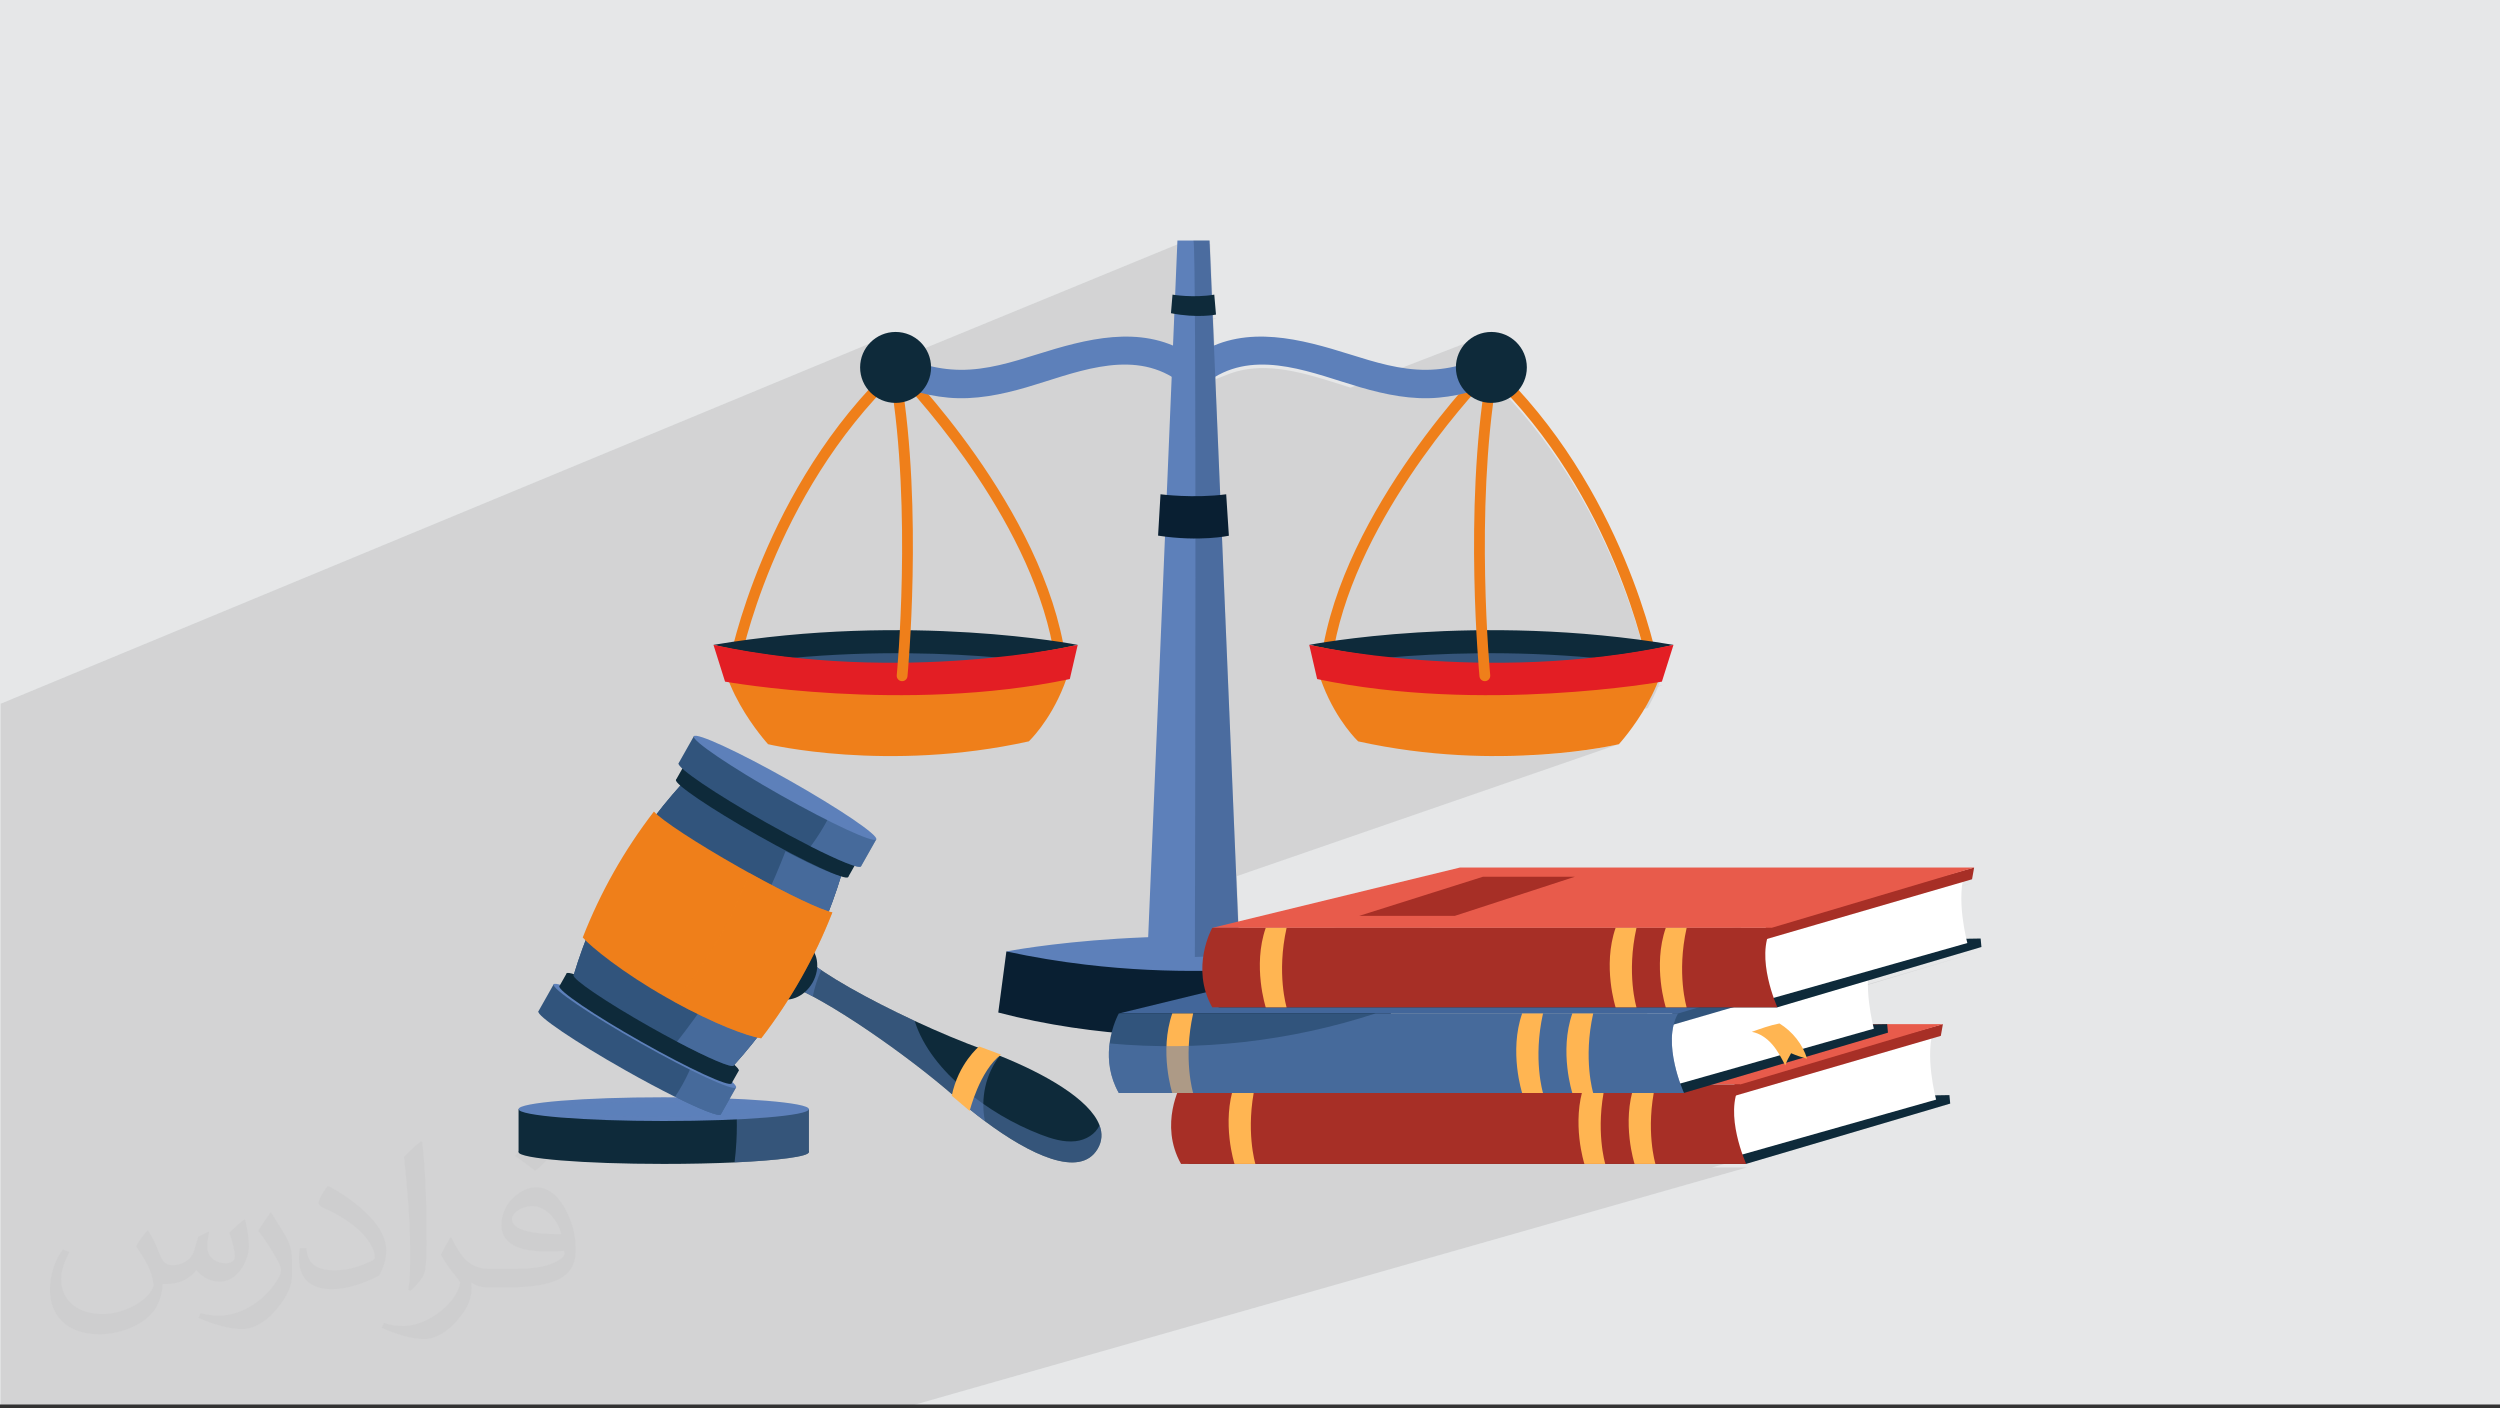 <?xml version="1.0" encoding="UTF-8"?>
<!DOCTYPE svg PUBLIC "-//W3C//DTD SVG 1.1//EN" "http://www.w3.org/Graphics/SVG/1.1/DTD/svg11.dtd">
<!-- Creator: CorelDRAW 2020 (64-Bit) -->
<svg xmlns="http://www.w3.org/2000/svg" xml:space="preserve" width="94.192mm" height="53.049mm" version="1.1" style="shape-rendering:geometricPrecision; text-rendering:geometricPrecision; image-rendering:optimizeQuality; fill-rule:evenodd; clip-rule:evenodd"
viewBox="0 0 9404.92 5296.87"
 xmlns:xlink="http://www.w3.org/1999/xlink"
 xmlns:xodm="http://www.corel.com/coreldraw/odm/2003">
 <rect x="0" y="0" width="9404.92" height="5296.87" fill="#333333" stroke="none"/>
 <defs>
  <style type="text/css">
   <![CDATA[
    .fil0 {fill:#E6E7E8}
    .fil5 {fill:#EF7F1A;fill-rule:nonzero}
    .fil8 {fill:#E31E24;fill-rule:nonzero}
    .fil3 {fill:#091F32;fill-rule:nonzero}
    .fil6 {fill:#0E2A3A;fill-rule:nonzero}
    .fil14 {fill:#31547C;fill-rule:nonzero}
    .fil15 {fill:#42669A;fill-rule:nonzero}
    .fil4 {fill:#5D80BA;fill-rule:nonzero}
    .fil11 {fill:#A72F26;fill-rule:nonzero}
    .fil12 {fill:#E85B4B;fill-rule:nonzero}
    .fil13 {fill:#FFB552;fill-rule:nonzero}
    .fil10 {fill:white;fill-rule:nonzero}
    .fil2 {fill:#373435;fill-opacity:0.031}
    .fil1 {fill:#2B2A29;fill-opacity:0.102}
    .fil9 {fill:#091F32;fill-rule:nonzero;fill-opacity:0.2}
    .fil16 {fill:#EF7F1A;fill-rule:nonzero;fill-opacity:0.502}
    .fil7 {fill:#5D80BA;fill-rule:nonzero;fill-opacity:0.502}
   ]]>
  </style>
 </defs>
 <g id="Layer_x0020_1">
  <polygon class="fil0" points="-0,0 9404.92,0 9404.92,5283.66 -0,5283.66 "/>
  <polygon class="fil1" points="2.65,4607.3 2.65,4580.15 2.65,4568.74 2.65,4564.25 2.65,4532.32 2.65,4521.47 2.65,4520.78 2.65,4518.4 2.65,4517.91 2.65,4517.41 2.65,4496.26 2.65,4458.97 2.65,4458.3 2.65,4445.61 2.65,4445.59 2.65,4444.91 2.65,4437.25 2.65,4432.3 2.65,4431.66 2.65,4423.27 2.65,4422.61 2.65,4416.46 2.65,4415.83 2.65,4411.25 2.65,4410.53 2.65,4351.88 2.65,4338.45 2.65,4334.66 2.65,4324.39 2.65,4317.63 2.65,4298.5 2.65,4287.9 2.65,4285.84 2.65,4283.07 2.65,4271.52 2.65,4269.51 2.65,4268.91 2.65,4267.61 2.65,4261.12 2.65,4251.54 2.65,4248.9 2.65,4226.2 2.65,4213.2 2.65,4206.1 2.65,4196.16 2.65,4192.49 2.65,4181.84 2.65,4147.91 2.65,4145.8 2.65,4072.72 2.65,4050.42 2.65,4036.04 2.65,3984.83 2.65,3975.87 2.65,3975.45 2.65,3969.56 2.65,3952.98 2.65,3933.18 2.65,3910.58 2.65,3910.09 2.65,3888.05 2.65,3887.42 2.65,3882.83 2.65,3881.43 2.65,3839.1 2.65,3837.89 2.65,3837.14 2.65,3834.24 2.65,3833.58 2.65,3818.76 2.65,3811.29 2.65,3760.95 2.65,3760.93 2.65,3760.75 2.65,3760.29 2.65,3710.97 2.65,3674.07 2.65,3660.28 2.65,3652.64 2.65,3619.69 2.65,3613.75 2.65,3594.78 2.65,3582.15 2.65,3580.87 2.65,3579.25 2.65,3572.96 2.65,3565.98 2.65,3565.63 2.65,3557.05 2.65,3552.07 2.65,3551.88 2.65,3542.47 2.65,3525.06 2.65,3523.5 2.65,3499.35 2.65,3498.8 2.65,3491.71 2.65,3490.88 2.65,3485.26 2.65,3472.5 2.65,3472.47 2.65,3445.15 2.65,3422.34 2.65,3231.3 2.65,3226.34 2.65,3195.58 2.65,3176.49 2.65,3132.68 2.65,3127.61 2.65,3030.16 2.65,3019.57 2.65,2966.99 2.65,2949.78 2.65,2908.68 2.65,2904.92 2.65,2895.49 2.65,2808.11 2.65,2806.71 2.65,2792.84 2.65,2782.26 2.65,2771.12 2.65,2763.13 2.65,2761.84 2.65,2760.94 2.65,2739.53 2.65,2727.35 2.65,2687.98 2.65,2647.41 3319.86,1272.48 3308.2,1278.11 3297.2,1284.79 3286.92,1292.47 3277.45,1301.09 3268.83,1310.57 3261.15,1320.84 3254.46,1331.84 3248.84,1343.51 3247.25,1347.86 3309.54,1322.13 3300.61,1326.2 3292.61,1331.92 3285.67,1339.02 3279.94,1347.23 3275.62,1356.28 3272.83,1365.88 3271.74,1375.78 3272.5,1385.7 3274.88,1394.03 4432.05,918.21 4430.99,943.44 4492.47,918.21 4552.89,918.21 4564.67,1198.71 4564.75,1198.7 4570.09,1197.94 4573.97,1197.32 4576.34,1196.89 4577.14,1196.73 4564.79,1201.68 4569.47,1313.17 4585.09,1306.97 4569.47,1313.23 4574.21,1426.15 4620.82,1407.8 4637.46,1401.84 4654.25,1396.85 4671.18,1392.78 4688.23,1389.59 4705.41,1387.24 4722.67,1385.68 4740.03,1384.87 4757.47,1384.78 4774.97,1385.35 4792.52,1386.54 4810.12,1388.32 4827.75,1390.62 4845.38,1393.42 4863.04,1396.68 4880.67,1400.33 4898.29,1404.35 4915.88,1408.7 4933.42,1413.31 4950.9,1418.16 4968.32,1423.22 4985.65,1428.41 5002.9,1433.71 5020.04,1439.06 5037.05,1444.44 5053.95,1449.8 5070.7,1455.09 5080.86,1458.25 5561.17,1272.48 5549.51,1278.11 5538.51,1284.79 5528.23,1292.47 5518.75,1301.09 5510.14,1310.57 5502.46,1320.84 5495.77,1331.84 5490.15,1343.51 5485.67,1355.77 5482.38,1368.56 5480.35,1381.81 5480.15,1385.78 5644.74,1322.53 5633.74,1327.77 5618.65,1336.57 5603.33,1344.87 5587.78,1352.67 5572.02,1359.97 5556.06,1366.74 5539.89,1372.99 5479.69,1396.11 5480.35,1409.1 5482.38,1422.35 5482.76,1423.8 5598.41,1379.49 5594.96,1381.34 5591.84,1383.88 5589.83,1385.93 5584.89,1390.99 5577.24,1398.99 5567.02,1409.84 5554.44,1423.41 5539.66,1439.64 5536.2,1443.52 5604.7,1417.35 5601.33,1419.3 5598.39,1421.86 5595.99,1424.95 5594.19,1428.52 5593.24,1432.02 5606.78,1426.85 5649.87,1469.74 5690.93,1513.52 5730.05,1558.01 5767.23,1603.08 5802.53,1648.58 5835.98,1694.37 5867.66,1740.31 5897.56,1786.25 5925.76,1832.03 5952.29,1877.53 5977.19,1922.58 6000.5,1967.06 6022.27,2010.81 6042.53,2053.69 6061.34,2095.55 6078.74,2136.25 6094.75,2175.64 6109.44,2213.58 6122.83,2249.92 6134.98,2284.52 6145.92,2317.24 6155.7,2347.92 6164.35,2376.42 6171.93,2402.6 6178.47,2426.32 6184.02,2447.42 6187.63,2461.87 6199.6,2459.75 6219.71,2455.99 6237.67,2452.49 6253.4,2449.27 6266.87,2446.42 6278.03,2443.96 6286.79,2441.95 6293.13,2440.46 6296.98,2439.52 6298.26,2439.2 6191.08,2476.11 6192.3,2481.21 6195.11,2493.6 6197.1,2502.81 6198.31,2508.67 6198.78,2511.06 6199.75,2514.58 6200.36,2515.83 6220.41,2514.65 6261.25,2512.08 6258.57,2522.23 6255.68,2532.33 6252.58,2542.35 6249.29,2552.31 6245.8,2562.16 6242.15,2571.94 6238.93,2580.11 6246.93,2578.81 6252.72,2577.82 6254.68,2577.48 6237.66,2583.28 6234.38,2591.19 6230.29,2600.64 6226.07,2609.98 6221.74,2619.19 6217.32,2628.28 6212.79,2637.23 6208.21,2646.03 6203.56,2654.68 6198.86,2663.17 5619.83,2844.95 5651.22,2844.88 5689.77,2844.2 5726.95,2843 5762.71,2841.32 5796.96,2839.23 5829.66,2836.8 5860.74,2834.08 5890.1,2831.14 5917.72,2828.04 5943.51,2824.83 5967.4,2821.59 5989.33,2818.36 6009.24,2815.22 6027.06,2812.21 6042.7,2809.41 6056.13,2806.87 6067.26,2804.65 6076.04,2802.83 6082.39,2801.45 6086.26,2800.58 6087.55,2800.27 4652.71,3296.03 4661.43,3503.76 4764.3,3503.76 4977.53,3503.76 5115.79,3458.7 5581.46,3311.51 5927.25,3311.51 5475.48,3458.7 5335.72,3503.76 6080.51,3503.76 6269.27,3503.76 6475.18,3503.76 6648.23,3449.82 6624.22,3457.94 6603.25,3465.86 6585.59,3473.5 6571.53,3480.85 6561.37,3487.85 6555.37,3494.48 6551.71,3503.76 6607.2,3503.76 6647.43,3491.26 6645.35,3503.76 6667.06,3503.76 7429.27,3276.89 6642.55,3520.54 6637.8,3549.08 7421.42,3321.05 6557.61,3587.56 6558.26,3590.03 6566.03,3613.53 6575.17,3637.26 6585.21,3660.72 6595.74,3683.37 6606.3,3704.7 6616.45,3724.18 6622.14,3734.65 7077.64,3599.07 6623.41,3736.98 6625.76,3741.29 6633.76,3755.5 6640.03,3766.31 6641.04,3768 7069.8,3643.23 6643.51,3772.15 6644.11,3773.17 6645.57,3775.57 7403.76,3560.85 6602.38,3802.78 6688.46,3802.78 7456.75,3575.84 6219.26,3948.34 6223.54,3959.46 6233.59,3982.91 6240.59,3997.97 6657.46,3873.17 6670.63,3869.48 6683.79,3866.22 6696.91,3863.43 6705.95,3869.3 6714.72,3875.56 6723.22,3882.2 6731.42,3889.2 6739.3,3896.55 6746.86,3904.23 6754.07,3912.23 6760.92,3920.53 6767.4,3929.13 6773.49,3938 6779.17,3947.13 6784.42,3956.51 6785.45,3958.57 7052.13,3883.03 6786.91,3961.46 6789.23,3966.12 6793.59,3975.94 6797.48,3985.98 6800.88,3996.19 6718.87,4020.35 6718.54,4021.21 6475.43,4092.83 6487.57,4092.83 6529.98,4080.34 6527.91,4092.83 6549.6,4092.83 6526.79,4099.54 6520.35,4138.16 7303.97,3910.13 6436.87,4164.06 6440.81,4179.11 6448.58,4202.61 6457.71,4226.35 6467.76,4249.81 6478.29,4272.46 6488.85,4293.79 6499,4313.26 6508.31,4330.37 6516.3,4344.59 6522.58,4355.4 6526.66,4362.26 6528.12,4364.66 7286.31,4149.93 6440.91,4391.87 6571.02,4391.87 6571.73,4391.87 3397.44,5296.87 3396.8,5296.87 3278.66,5296.87 3271.52,5296.87 3087.42,5296.87 3016.12,5296.87 2916.03,5296.87 2844.72,5296.87 2568.57,5296.87 2564.16,5296.87 2453.58,5296.87 2398.9,5296.87 2388.19,5296.87 2385.93,5296.87 2362.76,5296.87 2362.14,5296.87 2327.46,5296.87 2275,5296.87 2271.87,5296.87 2271.23,5296.87 2242.94,5296.87 2103.01,5296.87 2060.93,5296.87 1991.52,5296.87 1936.66,5296.87 1907.96,5296.87 1901.99,5296.87 1894.05,5296.87 1824.65,5296.87 1739.45,5296.87 1727.74,5296.87 1727.13,5296.87 1720.79,5296.87 1653.38,5296.87 1649.51,5296.87 1613.26,5296.87 1601.84,5296.87 1576.27,5296.87 1486.26,5296.87 1485.7,5296.87 1472.82,5296.87 1466.82,5296.87 1435.23,5296.87 1420.72,5296.87 1367.97,5296.87 1350.8,5296.87 1304.63,5296.87 1273.63,5296.87 1273.5,5296.87 1248.06,5296.87 1206.24,5296.87 1131.25,5296.87 1097.38,5296.87 1096.97,5296.87 1017.32,5296.87 980.08,5296.87 969.16,5296.87 948.99,5296.87 906.98,5296.87 882.25,5296.87 862.79,5296.87 832.39,5296.87 776.68,5296.87 764.37,5296.87 762.58,5296.87 730.38,5296.87 722.42,5296.87 660.98,5296.87 599.37,5296.87 582.91,5296.87 550.93,5296.87 502.05,5296.87 495.61,5296.87 495.19,5296.87 483.12,5296.87 393.71,5296.87 335.15,5296.87 327.24,5296.87 315.44,5296.87 175,5296.87 145.77,5296.87 84.36,5296.87 78.52,5296.87 68.43,5296.87 23.9,5296.87 19.69,5296.87 2.65,5296.87 2.65,5293.76 2.65,5290.72 2.65,5288.72 2.65,5286.92 2.65,5285.55 2.65,5282.04 2.65,5276.2 2.65,5272.17 2.65,5271.81 2.65,5265.91 2.65,5259.9 2.65,5244.22 2.65,5237.92 2.65,5222.95 2.65,5221.65 2.65,5220.19 2.65,5203.5 2.65,5198.92 2.65,5187.99 2.65,5187.98 2.65,5177.25 2.65,5172.05 2.65,5147.18 2.65,5142.07 2.65,5139.6 2.65,5128.72 2.65,5124.92 2.65,5111.49 2.65,5093.08 2.65,5092.3 2.65,5091.78 2.65,5084.7 2.65,5065.55 2.65,5055.43 2.65,5050.68 2.65,5017.76 2.65,5013.91 2.65,5008.82 2.65,4998.97 2.65,4998.31 2.65,4992.49 2.65,4992.22 2.65,4987.11 2.65,4984.15 2.65,4980.01 2.65,4963.56 2.65,4963.45 2.65,4946.12 2.65,4940.08 2.65,4939.4 2.65,4883.52 2.65,4877.77 2.65,4873.6 2.65,4861.87 2.65,4856.07 2.65,4841.27 2.65,4841.25 2.65,4836.25 2.65,4831.08 2.65,4794.15 2.65,4792.13 2.65,4779.16 2.65,4777.81 2.65,4763.42 2.65,4762.63 2.65,4755.42 2.65,4753.01 2.65,4730.11 2.65,4715.61 2.65,4711.85 2.65,4708.05 2.65,4672.85 2.65,4658.21 2.65,4658.04 2.65,4657.28 2.65,4656.44 2.65,4656.08 2.65,4650.05 2.65,4638.09 2.65,4627.59 2.65,4611.97 "/>
  <path class="fil2" d="M557.14 4629.28c17.95,27.21 29.6,53.36 40.96,82.43 8.45,16.91 12.93,48.09 52.57,48.09 11.61,0 28.28,-3.42 43.06,-11.61 16.63,-8.73 29.32,-21.94 35.94,-42l15.85 -53.36 38.57 -19.02 2.64 2.64c-5.27,20.09 -6.59,39.36 -6.59,54.43 0,44.63 38.57,61.56 69.22,61.56 17.95,0 34.09,-8.73 34.09,-25.11 0,-21.13 -8.98,-57.06 -20.62,-89.29 17.95,-17.95 35.94,-35.94 56.53,-50.47l3.17 1.6c8.98,38.04 14,75.56 14,100.66 0,24.57 -10.83,51.79 -19.81,69.49 -18.49,34.87 -51.25,62.62 -90.87,62.62 -30.1,0 -63.65,-15.07 -86.66,-43.06l-1.32 0c-21.66,26.96 -55.22,51.25 -108.86,51.25l-16.63 0c-2.64,35.41 -10.29,60.49 -21.94,82.95 -31.95,62.34 -126.81,106.47 -216.1,106.47 -124.17,0 -186.51,-71.59 -186.51,-166.96 0,-58.91 19.27,-113.6 48.88,-152.42l24.29 10.04c-18.49,35.41 -30.91,68.68 -30.91,101.45 0,89.29 72.66,131.83 156.4,131.83 77.68,0 173.83,-49.41 191.28,-106.72 -6.59,-62.62 -30.1,-91.93 -66.04,-148.99 10.83,-19.02 24.83,-38.04 42.28,-58.38l3.17 0 0 0 0 0 -0.02 -0.09zm1432.14 -336.04c26.15,16.39 51.79,35.66 76.87,57.85 -14,19.81 -31.45,37.79 -53.11,53.64 -25.11,-20.34 -50.19,-37.79 -75.84,-56.27 17.42,-19.55 34.62,-38.29 52.04,-55.22l0 0 0 0 0 0 0 0 0 0 0.03 0zm13.47 244.11c-42.28,0 -76.87,27.75 -76.87,48.34 0,44.13 84.53,57.85 185.72,57.31 -12.68,-51.79 -57.06,-105.68 -108.86,-105.68l0.01 0.03zm-94.86 236.19c54.96,0 103.04,-1.6 139.74,-10.83 40.96,-10.29 75.56,-30.91 75.56,-45.17 0,-3.7 0,-8.19 -1.32,-11.89 -22.98,2.11 -49.41,2.11 -72.38,2.11 -74.49,0 -131.55,-16.91 -154.02,-58.66 -5.55,-11.61 -9.51,-24.57 -9.51,-39.36 0,-40.43 17.42,-79.79 48.09,-107 25.61,-22.45 53.89,-36.44 82.67,-36.44 52.04,0 93.51,41.75 122.57,107.54 15.85,35.94 26.68,77.4 26.68,129.72 0,34.87 -9.51,64.19 -31.17,85.85 -40.43,39.11 -114.92,53.89 -229.04,53.89l-51.79 0 0 0 -13.47 0c-28.28,0 -48.62,-5.02 -64.72,-17.42l-2.64 0c0.79,6.59 1.32,12.93 1.32,19.02 0,25.61 -8.45,58.38 -25.61,84.53 -50.72,75.3 -105.68,108.04 -153.24,108.04 -48.09,0 -107,-18.49 -160.11,-42.54l9.51 -18.49c17.17,7.13 40.96,11.89 73.7,11.89 85.85,0 198.66,-82.43 212.66,-163 -3.17,-6.59 -8.98,-15.32 -17.17,-24.57 -25.11,-29.85 -40.96,-54.68 -55.75,-80.83 12.68,-25.11 24.29,-45.17 35.13,-63.4l4.49 -0.53c36.72,74.77 69.99,117.55 144.23,117.55l11.61 0 0 0 53.89 0 0 0 0 0 0 0 0 0 0 0 0.09 0.01zm-371.98 79c6.34,-34.34 6.87,-72.91 6.87,-108.86l0 -53.36c0,-99.6 -12.68,-244.36 -22.98,-338.68 17.95,-19.27 43.06,-42 62.87,-57.31l5.81 1.6c13.47,118.62 16.63,256 16.63,383.06 0,33.3 -1.32,65.79 -4.49,89.55 -1.85,30.1 -19.27,52.83 -56.53,87.7l-8.19 -3.7zm-382.8 -157.19c1.85,46.77 24.83,83.49 105.15,83.49 49.93,0 92.19,-12.93 138.96,-35.13 8.45,-3.7 12.93,-8.73 12.93,-12.93 0,-29.32 -22.45,-68.15 -60.23,-103.55 -36.72,-33.3 -85.34,-62.62 -130.76,-82.18 -15.6,-6.59 -20.62,-13.47 -20.62,-20.09 0,-13.47 17.95,-41.75 32.77,-62.09l5.02 -0.53c52.04,27.21 110.17,67.64 153.24,112.53 39.11,41.47 63.4,83.49 63.4,129.19 0,33.81 -10.29,65.51 -26.96,95.11 -57.06,28.79 -117.83,50.72 -178.06,50.72 -73.17,0 -123.1,-34.34 -123.1,-114.92 0,-8.73 0,-22.19 3.17,-39.64l25.11 0 0 0 0 0 0 0 0 0 0 0 -0.02 0zm-132.37 -132.9l45.45 73.45c16.63,27.21 32.23,56.81 32.23,103.55l0 59.7c0,48.34 -30.91,100.13 -80.83,151.38 -39.11,34.62 -73.7,49.41 -105.68,49.41 -47.55,0 -101.98,-14.79 -164.85,-41.75l7.13 -18.49c19.81,5.27 42.79,9.77 71.06,9.77 90.36,-0.53 182.8,-66.57 225.08,-147.15 5.02,-9.26 6.87,-17.95 6.87,-24.04 0,-9.26 -5.02,-19.55 -8.98,-28.79 -22.98,-43.31 -48.62,-82.95 -76.87,-119.68 14.79,-23.25 29.6,-45.7 45.7,-67.9l3.7 0.53 0 0 0 0 0 0 0 0 0 0 -0.02 0.01z"/>
  <path class="fil3" d="M5193.63 3579.3l-1407.65 0 -30.54 229.79c739.56,193.19 1479.12,16.74 1479.12,16.74l-40.93 -246.54z"/>
  <path class="fil4" d="M5193.63 3579.3c0,0 -114.16,29.13 -303.09,50.65 -200.37,22.79 -484.77,37.05 -806.14,-1 -96.54,-11.43 -196.44,-27.62 -298.42,-49.65 0,0 649.09,-127.85 1407.65,0z"/>
  <path class="fil5" d="M6216.07 2514.46c-9.6,0 -18.13,-6.84 -19.94,-16.61 -1.18,-6.33 -121.6,-631.76 -591.99,-1084.21 -83.65,87.92 -521.88,569 -592.99,1066.56 -1.59,11.1 -11.8,18.84 -22.98,17.23 -11.11,-1.59 -18.82,-11.88 -17.23,-22.98 80.23,-561.29 612.89,-1098.42 618.26,-1103.78 7.77,-7.75 20.27,-7.92 28.25,-0.42 492.37,462.78 617.42,1113.68 618.61,1120.2 2.05,11.03 -5.24,21.62 -16.27,23.65 -1.26,0.23 -2.5,0.35 -3.72,0.35z"/>
  <path class="fil5" d="M6269.97 2430.14c-1.7,23.14 -5.68,46.14 -11.36,68.73 -13.65,54.34 -37.2,106.25 -62.4,151.09 -49.71,88.38 -106.01,149.71 -106.01,149.71 0,0 -447.91,107.47 -980.96,-10.72 0,0 -78.63,-73.85 -132.01,-209.83 -10.23,-26.07 -19.57,-54.42 -27.21,-84.96 -5.12,-20.39 -9.51,-41.76 -12.91,-64.01l1332.86 0z"/>
  <path class="fil6" d="M6295.62 2425.99c0,0 -111.13,28.36 -295.04,49.32 -195.03,22.17 -471.88,36.07 -784.71,-0.98 -93.98,-11.13 -191.22,-26.89 -290.48,-48.34 0,0 631.82,-124.45 1370.24,0z"/>
  <path class="fil7" d="M6000.58 2475.3c-195.03,22.17 -471.88,36.07 -784.71,-0.98 195.53,-17.13 472.53,-27.87 784.71,0.98z"/>
  <path class="fil8" d="M4925.34 2426l29.72 128.6c620.14,130.66 1296.97,9.68 1296.97,9.68l43.55 -138.27c-711.39,151.41 -1370.25,0 -1370.25,0z"/>
  <path class="fil5" d="M5585.92 2562.54c-10.32,0 -19.16,-7.84 -20.19,-18.34 -0.6,-6.19 -59.1,-624.07 24.73,-1124.92 1.86,-11.06 12.27,-18.55 23.38,-16.67 11.06,1.86 18.52,12.32 16.67,23.38 -82.92,495.47 -24.95,1108.15 -24.36,1114.27 1.09,11.17 -7.08,21.1 -18.25,22.18 -0.67,0.07 -1.33,0.1 -1.99,0.1z"/>
  <path class="fil4" d="M5631.09 1314.56c-79.82,48.22 -170.14,75.8 -263.67,76.7 -99.68,0.96 -195.57,-28.82 -289.75,-58.35 -181.8,-57 -386.64,-112.85 -562.4,-6.59 -58.85,35.59 -5.13,128.15 54.01,92.39 170.86,-103.3 375.68,-12.09 548.05,38.19 95.01,27.71 194.38,48.12 293.78,39.17 97.24,-8.75 190.35,-38.6 273.99,-89.13 58.86,-35.56 5.14,-128.13 -54,-92.39z"/>
  <path class="fil6" d="M5743.94 1382.25c0,73.7 -59.76,133.46 -133.47,133.46 -73.71,0 -133.46,-59.76 -133.46,-133.46 0,-73.71 59.75,-133.46 133.46,-133.46 73.71,0 133.47,59.75 133.47,133.46z"/>
  <path class="fil5" d="M2763.58 2514.46c9.61,0 18.13,-6.84 19.94,-16.61 1.18,-6.33 121.61,-631.76 592,-1084.21 83.64,87.92 521.87,569 592.99,1066.56 1.59,11.1 11.79,18.84 22.97,17.23 11.11,-1.59 18.82,-11.88 17.23,-22.98 -80.23,-561.29 -612.88,-1098.42 -618.25,-1103.78 -7.78,-7.75 -20.28,-7.92 -28.26,-0.42 -492.36,462.78 -617.41,1113.68 -618.61,1120.2 -2.04,11.03 5.24,21.62 16.27,23.65 1.26,0.23 2.5,0.35 3.72,0.35z"/>
  <path class="fil5" d="M2709.68 2430.14c1.71,23.14 5.68,46.14 11.37,68.73 13.65,54.34 37.2,106.25 62.39,151.09 49.71,88.38 106.01,149.71 106.01,149.71 0,0 447.91,107.47 980.96,-10.72 0,0 78.64,-73.85 132.01,-209.83 10.23,-26.07 19.58,-54.42 27.21,-84.96 5.12,-20.39 9.51,-41.76 12.92,-64.01l-1332.87 0z"/>
  <path class="fil6" d="M2684.03 2425.99c0,0 111.13,28.36 295.04,49.32 195.03,22.17 471.89,36.07 784.71,-0.98 93.99,-11.13 191.22,-26.89 290.49,-48.34 0,0 -631.83,-124.45 -1370.25,0z"/>
  <path class="fil7" d="M2979.07 2475.3c195.03,22.17 471.89,36.07 784.71,-0.98 -195.52,-17.13 -472.53,-27.87 -784.71,0.98z"/>
  <path class="fil8" d="M4054.31 2426l-29.73 128.6c-620.13,130.66 -1296.97,9.68 -1296.97,9.68l-43.54 -138.27c711.39,151.41 1370.25,0 1370.25,0z"/>
  <path class="fil5" d="M3393.72 2562.54c10.32,0 19.17,-7.84 20.19,-18.34 0.6,-6.19 59.1,-624.07 -24.73,-1124.92 -1.85,-11.06 -12.27,-18.55 -23.38,-16.67 -11.05,1.86 -18.52,12.32 -16.67,23.38 82.93,495.47 24.96,1108.15 24.36,1114.27 -1.09,11.17 7.09,21.1 18.25,22.18 0.67,0.07 1.33,0.1 1.99,0.1z"/>
  <path class="fil4" d="M3348.56 1314.56c79.82,48.22 170.13,75.8 263.66,76.7 99.68,0.96 195.57,-28.82 289.75,-58.35 181.81,-57 386.65,-112.85 562.4,-6.59 58.85,35.59 5.13,128.15 -54,92.39 -170.87,-103.3 -375.69,-12.09 -548.06,38.19 -95,27.71 -194.37,48.12 -293.78,39.17 -97.23,-8.75 -190.34,-38.6 -273.98,-89.13 -58.87,-35.56 -5.15,-128.13 54,-92.39z"/>
  <path class="fil6" d="M3235.71 1382.25c0,73.7 59.75,133.46 133.46,133.46 73.71,0 133.46,-59.76 133.46,-133.46 0,-73.71 -59.75,-133.46 -133.46,-133.46 -73.71,0 -133.46,59.75 -133.46,133.46z"/>
  <path class="fil4" d="M4662.4 3576.7c0,0 -69.68,22.28 -167.41,23.53 -53.15,0.67 -114.66,-4.84 -177.74,-23.53l112.15 -2671.7 120.84 0 112.16 2671.7z"/>
  <path class="fil9" d="M4494.99 3600.23c0.67,-228.82 7.01,-2676.95 -5.17,-2695.23l60.42 0 112.16 2671.7c0,0 -69.68,22.28 -167.41,23.53z"/>
  <path class="fil6" d="M4410.93 1108.43l-5.82 69.85c100.12,19.79 169.38,5.23 169.38,5.23l-6.4 -75.09c-78,13.39 -157.16,0 -157.16,0z"/>
  <path class="fil3" d="M4365.79 1859.46l-9.15 155.61c157.41,24.14 266.33,0.4 266.33,0.4l-10.06 -156.01c-122.64,16.34 -247.12,0 -247.12,0z"/>
  <g id="_2140324448016">
   <g>
    <polygon class="fil6" points="6568.38,4378.66 7336.65,4151.7 7333.66,4119.72 5396.07,4151.79 4464.42,4378.66 "/>
    <path class="fil10" d="M7277.85 3862.08c-41.01,101.3 5.81,274.63 5.81,274.63l-758.19 214.73c0,0 -130.88,-212.59 -90.2,-281.1 40.68,-68.51 842.58,-208.26 842.58,-208.26z"/>
    <polygon class="fil11" points="7309.17,3852.76 7301.33,3896.92 6517.7,4124.95 6527.34,4067.13 "/>
    <g>
     <polygon class="fil12" points="6546.96,4079.62 7309.17,3852.76 5374.66,3852.76 4443.01,4079.62 "/>
    </g>
    <g>
     <polygon class="fil11" points="4995.69,4034.57 5355.39,4034.57 5807.15,3887.37 5461.37,3887.37 "/>
    </g>
    <g>
     <path class="fil11" d="M6546.96 4079.62l-2103.94 0c0,0 -84.21,149.52 0,299.04l2126.07 0c0,0 -85.64,-188.41 -22.13,-299.04z"/>
    </g>
    <g>
     <path class="fil13" d="M4722.7 4079.62l-78.5 0c-49.95,143.36 0,299.04 0,299.04l78.5 0c0,0 -38.53,-126.59 0,-299.04z"/>
    </g>
    <g>
     <path class="fil13" d="M6227.67 4079.62l-78.5 0c-49.95,143.36 0,299.04 0,299.04l78.5 0c0,0 -38.53,-126.59 0,-299.04z"/>
    </g>
    <g>
     <path class="fil13" d="M6038.93 4079.62l-78.51 0c-49.95,143.36 0,299.04 0,299.04l78.51 0c0,0 -38.54,-126.59 0,-299.04z"/>
    </g>
   </g>
   <g>
    <polygon class="fil6" points="6334.2,4111.77 7102.48,3884.81 7099.49,3852.83 5161.9,3884.9 4230.26,4111.77 "/>
    <path class="fil10" d="M7043.69 3595.18c-41.02,101.31 5.8,274.64 5.8,274.64l-758.18 214.73c0,0 -130.89,-212.59 -90.21,-281.1 40.68,-68.52 842.59,-208.27 842.59,-208.27z"/>
    <g>
     <path class="fil13" d="M6590.19 3881.76c30.37,5.38 57.02,24.36 77.19,47.71 20.17,23.34 34.62,50.98 48.51,78.53 5.81,-15.91 13.59,-31.24 22.13,-45.85 19.5,8.57 39.66,15.23 60.22,20.83 -16.81,-54.97 -55.09,-102.52 -103.97,-132.76 -34.89,6.69 -70.65,19.48 -104.07,31.54z"/>
    </g>
    <polygon class="fil14" points="7075,3585.86 7067.15,3630.02 6283.53,3858.05 6293.16,3800.24 "/>
    <polygon class="fil15" points="6312.78,3812.73 7075,3585.86 5140.49,3585.86 4208.84,3812.73 "/>
    <polygon class="fil6" points="4761.51,3767.68 5121.22,3767.68 5572.97,3620.48 5227.2,3620.48 "/>
    <path class="fil14" d="M6334.92 4111.76l-2126.06 0c-34.55,-61.31 -40.75,-122.68 -36.06,-173.67 0,-0.51 0.08,-1.1 0.08,-1.6 0.43,-3.77 0.85,-7.55 1.27,-11.15 8.72,-66.59 34.71,-112.62 34.71,-112.62l2103.92 0c-63.48,110.6 22.14,299.04 22.14,299.04z"/>
    <g>
     <path class="fil13" d="M4488.52 3812.73l-78.5 0c-49.95,143.36 0,299.04 0,299.04l78.5 0c0,0 -38.53,-126.59 0,-299.04z"/>
    </g>
    <path class="fil7" d="M6334.92 4111.76l-2126.06 0c-34.55,-61.31 -40.75,-122.68 -36.06,-173.67 1.76,0.08 3.6,0.16 5.45,0.33l-5.37 -1.93c0.43,-3.77 0.85,-7.55 1.27,-11.15 336.43,31.02 678.99,-7.8 1000.17,-112.62l1138.47 0c-63.48,110.6 22.14,299.04 22.14,299.04z"/>
    <g>
     <path class="fil13" d="M5993.51 3812.73l-78.51 0c-49.95,143.36 0,299.04 0,299.04l78.51 0c0,0 -38.54,-126.59 0,-299.04z"/>
    </g>
    <g>
     <path class="fil13" d="M5804.75 3812.73l-78.51 0c-49.95,143.36 0,299.04 0,299.04l78.51 0c0,0 -38.54,-126.59 0,-299.04z"/>
    </g>
   </g>
   <g>
    <polygon class="fil6" points="6685.82,3789.57 7454.1,3562.63 7451.11,3530.64 5513.52,3562.72 4581.87,3789.57 "/>
    <path class="fil10" d="M7395.3 3272.99c-41.02,101.31 5.81,274.64 5.81,274.64l-758.19 214.72c0,0 -130.88,-212.59 -90.2,-281.09 40.68,-68.52 842.58,-208.27 842.58,-208.27z"/>
    <polygon class="fil11" points="7426.63,3263.68 7418.78,3307.84 6635.15,3535.87 6644.78,3478.05 "/>
    <g>
     <polygon class="fil12" points="6664.41,3490.55 7426.63,3263.68 5492.12,3263.68 4560.47,3490.55 "/>
    </g>
    <g>
     <polygon class="fil11" points="5113.14,3445.49 5472.83,3445.49 5924.6,3298.3 5578.81,3298.3 "/>
    </g>
    <g>
     <path class="fil11" d="M6664.41 3490.55l-2103.94 0c0,0 -84.21,149.51 0,299.03l2126.07 0c0,0 -85.64,-188.4 -22.13,-299.03z"/>
    </g>
    <g>
     <path class="fil13" d="M4840.15 3490.55l-78.5 0c-49.96,143.35 0,299.03 0,299.03l78.5 0c0,0 -38.53,-126.59 0,-299.03z"/>
    </g>
    <g>
     <path class="fil13" d="M6345.12 3490.55l-78.5 0c-49.96,143.35 0,299.03 0,299.03l78.5 0c0,0 -38.53,-126.59 0,-299.03z"/>
    </g>
    <g>
     <path class="fil13" d="M6156.37 3490.55l-78.5 0c-49.95,143.35 0,299.03 0,299.03l78.5 0c0,0 -38.53,-126.59 0,-299.03z"/>
    </g>
   </g>
  </g>
  <g id="_2140324452048">
   <g>
    <path class="fil6" d="M3042.93 4334.04c0,16.72 -112.75,31.27 -279.56,38.97 -78.83,3.6 -169.75,5.65 -266.51,5.65 -301.56,0 -546.05,-20.02 -546.05,-44.62 0,-24.65 244.49,-44.67 546.05,-44.67 99.58,0 193.03,2.17 273.43,5.95 163.01,7.76 272.64,22.19 272.64,38.72z"/>
    <polygon class="fil6" points="3042.93,4172.53 3042.93,4334.04 1950.82,4334.04 1950.82,4172.53 "/>
    <path class="fil7" d="M3042.93 4172.53l0 161.51c0,16.72 -112.75,31.27 -279.56,38.97 1.63,-12.99 3.02,-25.98 4.15,-38.97 1.2,-12.92 2.11,-25.79 2.77,-38.72 2.29,-40.89 2.29,-81.9 0,-122.78l272.64 0z"/>
    <path class="fil4" d="M3042.93 4172.55c0,24.65 -244.48,44.63 -546.05,44.63 -301.57,0 -546.05,-19.98 -546.05,-44.63 0,-24.64 244.48,-44.62 546.05,-44.62 301.57,0 546.05,19.98 546.05,44.62z"/>
    <path class="fil7" d="M2931.74 4172.55c0,15.38 -194.7,27.85 -434.86,27.85 -240.17,0 -434.86,-12.47 -434.86,-27.85 0,-15.38 194.7,-27.84 434.86,-27.84 240.17,0 434.86,12.46 434.86,27.84z"/>
   </g>
   <g>
    <g>
     <path class="fil6" d="M4129.06 4322.34c-66.38,111.82 -255.06,21.33 -423.54,-104.42 -37.71,-28.13 -74.41,-58.02 -108.49,-87.82 -0.96,-0.84 -1.92,-1.68 -2.87,-2.52 -186.54,-163.76 -490.04,-371.85 -625.2,-420.11l61.02 -102.79c70.92,62.56 238.19,155.64 410.94,235.93 89.17,41.45 179.8,79.49 259.41,108.13 5.07,1.83 10.15,3.68 15.26,5.56 15.11,5.58 30.34,11.46 45.64,17.56 166.69,66.64 337.49,162.96 374.93,260.91 11.43,29.98 10.39,60.09 -7.1,89.56z"/>
     <path class="fil7" d="M3705.52 4217.91c-37.71,-28.13 -74.41,-58.02 -108.49,-87.82 27.98,-65.18 68.79,-124.95 118.55,-175.8 15.11,5.58 30.34,11.46 45.64,17.56 -52.89,67.97 -73.47,159.31 -55.71,246.06z"/>
     <path class="fil7" d="M4129.06 4322.34c-81.65,137.53 -348.35,-31.01 -534.89,-194.76 -152.63,-134.02 -383.62,-297.72 -536.58,-379.2 -33.96,-18.12 -64.06,-32.15 -88.63,-40.92l61.02 -102.79c15.53,13.69 35.66,28.86 59.51,45.01 84.92,57.69 216.5,128.21 351.43,190.92 31.3,99.81 104.92,188.29 188.51,258.65 84.63,71.22 181.53,128.63 284.77,168.65 42.6,16.51 87.99,30.29 132.3,25.18 38.55,-4.43 75.92,-26.65 89.65,-60.32 11.43,29.98 10.39,60.09 -7.1,89.56z"/>
     <path class="fil7" d="M3057.59 3748.39c-33.96,-18.12 -64.06,-32.15 -88.63,-40.92l61.02 -102.79c15.53,13.69 35.66,28.86 59.51,45.01 -14.3,31.49 -25.03,64.62 -31.9,98.7z"/>
     <path class="fil6" d="M3056.87 3696.43c-31.31,55.41 -93.6,79.47 -139.12,53.75 -45.53,-25.73 -57.05,-91.5 -25.74,-146.91 31.31,-55.41 93.6,-79.47 139.13,-53.75 45.52,25.72 57.04,91.49 25.73,146.91z"/>
     <g>
      <path class="fil13" d="M3765.79 3967.44c-80.63,60.89 -117.86,211.81 -117.86,211.81l-67.46 -57.07c24.64,-121.16 102.85,-185.57 102.85,-185.57l82.47 30.83z"/>
     </g>
    </g>
    <g>
     <g>
      <path class="fil14" d="M2711.73 4192.25c-5.61,9.94 -73.93,-17.09 -172.34,-66.13 -54.78,-27.26 -118.89,-61.4 -186.64,-99.68 -189.48,-107.07 -336,-206.47 -327.24,-221.95 8.74,-15.46 169.47,58.77 358.96,165.85 68.43,38.66 131.28,76.32 183.22,109.41 91.87,58.49 149.62,102.64 144.04,112.5z"/>
      <polygon class="fil14" points="2769.07,4090.81 2711.73,4192.25 2025.51,3804.49 2082.84,3703.03 "/>
      <path class="fil7" d="M2769.07 4090.81l-57.33 101.45c-5.61,9.94 -73.93,-17.09 -172.34,-66.13 5.07,-7.56 9.94,-15.22 14.71,-22.95 4.67,-7.73 9.23,-15.53 13.59,-23.42 14.56,-26.12 27.31,-53.26 38.22,-81.14l163.15 92.19z"/>
      <path class="fil4" d="M2769.06 4090.82c8.75,-15.49 -137.77,-114.85 -327.26,-221.92 -189.49,-107.08 -350.2,-181.33 -358.96,-165.84 -8.75,15.49 137.77,114.85 327.26,221.92 189.49,107.08 350.2,181.33 358.96,165.84z"/>
     </g>
     <g>
      <path class="fil6" d="M2131.51 3661.98c-8.27,14.62 130.01,108.4 308.85,209.45 178.84,101.05 330.51,171.12 338.77,156.51 8.26,-14.62 -130.02,-108.4 -308.85,-209.45 -178.84,-101.06 -330.51,-171.13 -338.77,-156.51z"/>
      <path class="fil6" d="M2104.45 3709.85c-8.26,14.62 130.02,108.39 308.86,209.44 178.84,101.06 330.51,171.13 338.77,156.51 8.26,-14.62 -130.02,-108.39 -308.86,-209.44 -178.84,-101.06 -330.51,-171.13 -338.77,-156.51z"/>
      <polygon class="fil6" points="2752.08,4075.81 2104.45,3709.85 2131.51,3661.98 2779.13,4027.94 "/>
     </g>
     <g>
      <g>
       <path class="fil14" d="M2760.01 4008.47l-601.97 -340.16c81.99,-269.91 216.7,-508.23 405.56,-717.69l601.97 340.16c-82.01,269.85 -216.65,508.21 -405.56,717.69z"/>
      </g>
      <g>
       <path class="fil14" d="M2760.01 4008.47l-601.97 -340.16c81.99,-269.91 216.7,-508.23 405.56,-717.69l601.97 340.16c-82.01,269.85 -216.65,508.21 -405.56,717.69z"/>
      </g>
      <path class="fil14" d="M2760.01 4008.47c-6.04,10.69 -94.62,-27.34 -213.08,-89.84 -32.08,-16.88 -66.37,-35.61 -101.81,-55.64 -166.22,-93.92 -294.77,-181.08 -287.09,-194.68 7.67,-13.56 148.67,51.56 314.88,145.48 37.93,21.44 73.89,42.51 106.69,62.44 111.08,67.46 186.31,121.78 180.4,132.24z"/>
      <path class="fil7" d="M2760.01 4008.47c-6.04,10.69 -94.62,-27.34 -213.08,-89.84 5.56,-7.03 11.05,-14.09 16.52,-21.22 5.43,-7.05 10.83,-14.07 16.16,-21.18 155.51,-205.53 282.21,-432.82 375.11,-673.19 0.09,-0.25 0.21,-0.53 0.3,-0.78 3.2,-8.31 6.39,-16.77 9.04,-25.35 2.85,-9.01 5.12,-18.14 6.28,-27.35 119.17,71.57 201.42,130.25 195.22,141.22 -82.01,269.85 -216.65,508.21 -405.56,717.69z"/>
      <g>
       <g>
        <path class="fil5" d="M2863.63 3906.07c-55.4,-8.52 -178.64,-55.78 -328.99,-138.24 -8.96,-4.96 -18.03,-9.99 -27.17,-15.16 -162.58,-91.87 -285.24,-190.89 -315.17,-225.96 66.79,-170.77 155.86,-328.4 267.7,-473.66 29.78,33.13 160.92,119.34 323.46,211.19 11.68,6.59 23.26,13.09 34.7,19.4 147.68,81.91 272.5,140.93 313.11,148.71 -66.73,170.76 -155.8,328.39 -267.63,473.71z"/>
       </g>
      </g>
      <path class="fil16" d="M2863.63 3906.07c-55.4,-8.52 -178.64,-55.78 -328.99,-138.24 122.66,-142.54 219.27,-307.49 283.52,-484.19 147.68,81.91 272.5,140.93 313.11,148.71 -66.73,170.76 -155.8,328.39 -267.63,473.71z"/>
      <path class="fil14" d="M3165.57 3290.78c-5.98,10.57 -93.36,-26.84 -210.54,-88.52 -32.83,-17.25 -67.96,-36.4 -104.34,-56.96 -166.22,-93.93 -294.75,-181.12 -287.09,-194.68 7.68,-13.61 148.66,51.56 314.88,145.48 32.3,18.25 63.16,36.24 91.86,53.46 119.17,71.57 201.42,130.25 195.22,141.22z"/>
     </g>
     <g>
      <path class="fil6" d="M3190.72 3299.57c-8.26,14.62 -159.94,-55.46 -338.77,-156.51 -178.84,-101.06 -317.12,-194.83 -308.86,-209.44 8.26,-14.62 159.93,55.46 338.77,156.51 178.84,101.06 317.12,194.83 308.86,209.44z"/>
      <polygon class="fil6" points="2543.09,2933.62 3190.72,3299.57 3244.82,3203.82 2597.2,2837.86 "/>
     </g>
     <g>
      <path class="fil14" d="M3239.08 3259.04c-5.93,10.5 -81.95,-20.38 -189.49,-74.78 -50.81,-25.72 -108.67,-56.71 -169.46,-91.07 -189.48,-107.07 -336,-206.46 -327.26,-221.91 8.76,-15.49 169.49,58.74 358.98,165.81 62.57,35.36 120.52,69.89 169.68,100.82 99.68,62.75 163.43,110.75 157.56,121.14z"/>
      <polygon class="fil14" points="3296.43,3157.55 3239.08,3259.04 2552.86,2871.27 2610.2,2769.79 "/>
      <path class="fil7" d="M3296.43 3157.55l-57.35 101.49c-5.93,10.5 -81.95,-20.38 -189.49,-74.78 5.63,-7.58 11.11,-15.25 16.45,-23.01 5.34,-7.7 10.48,-15.46 15.49,-23.35 15.96,-24.88 30.51,-50.64 43.59,-77.14l171.32 96.79z"/>
      <path class="fil4" d="M3296.41 3157.57c-8.75,15.49 -169.45,-58.76 -358.95,-165.84 -189.49,-107.08 -336.01,-206.44 -327.26,-221.92 8.76,-15.49 169.46,58.76 358.96,165.84 189.49,107.08 336.01,206.44 327.25,221.92z"/>
     </g>
    </g>
   </g>
  </g>
 </g>
</svg>
